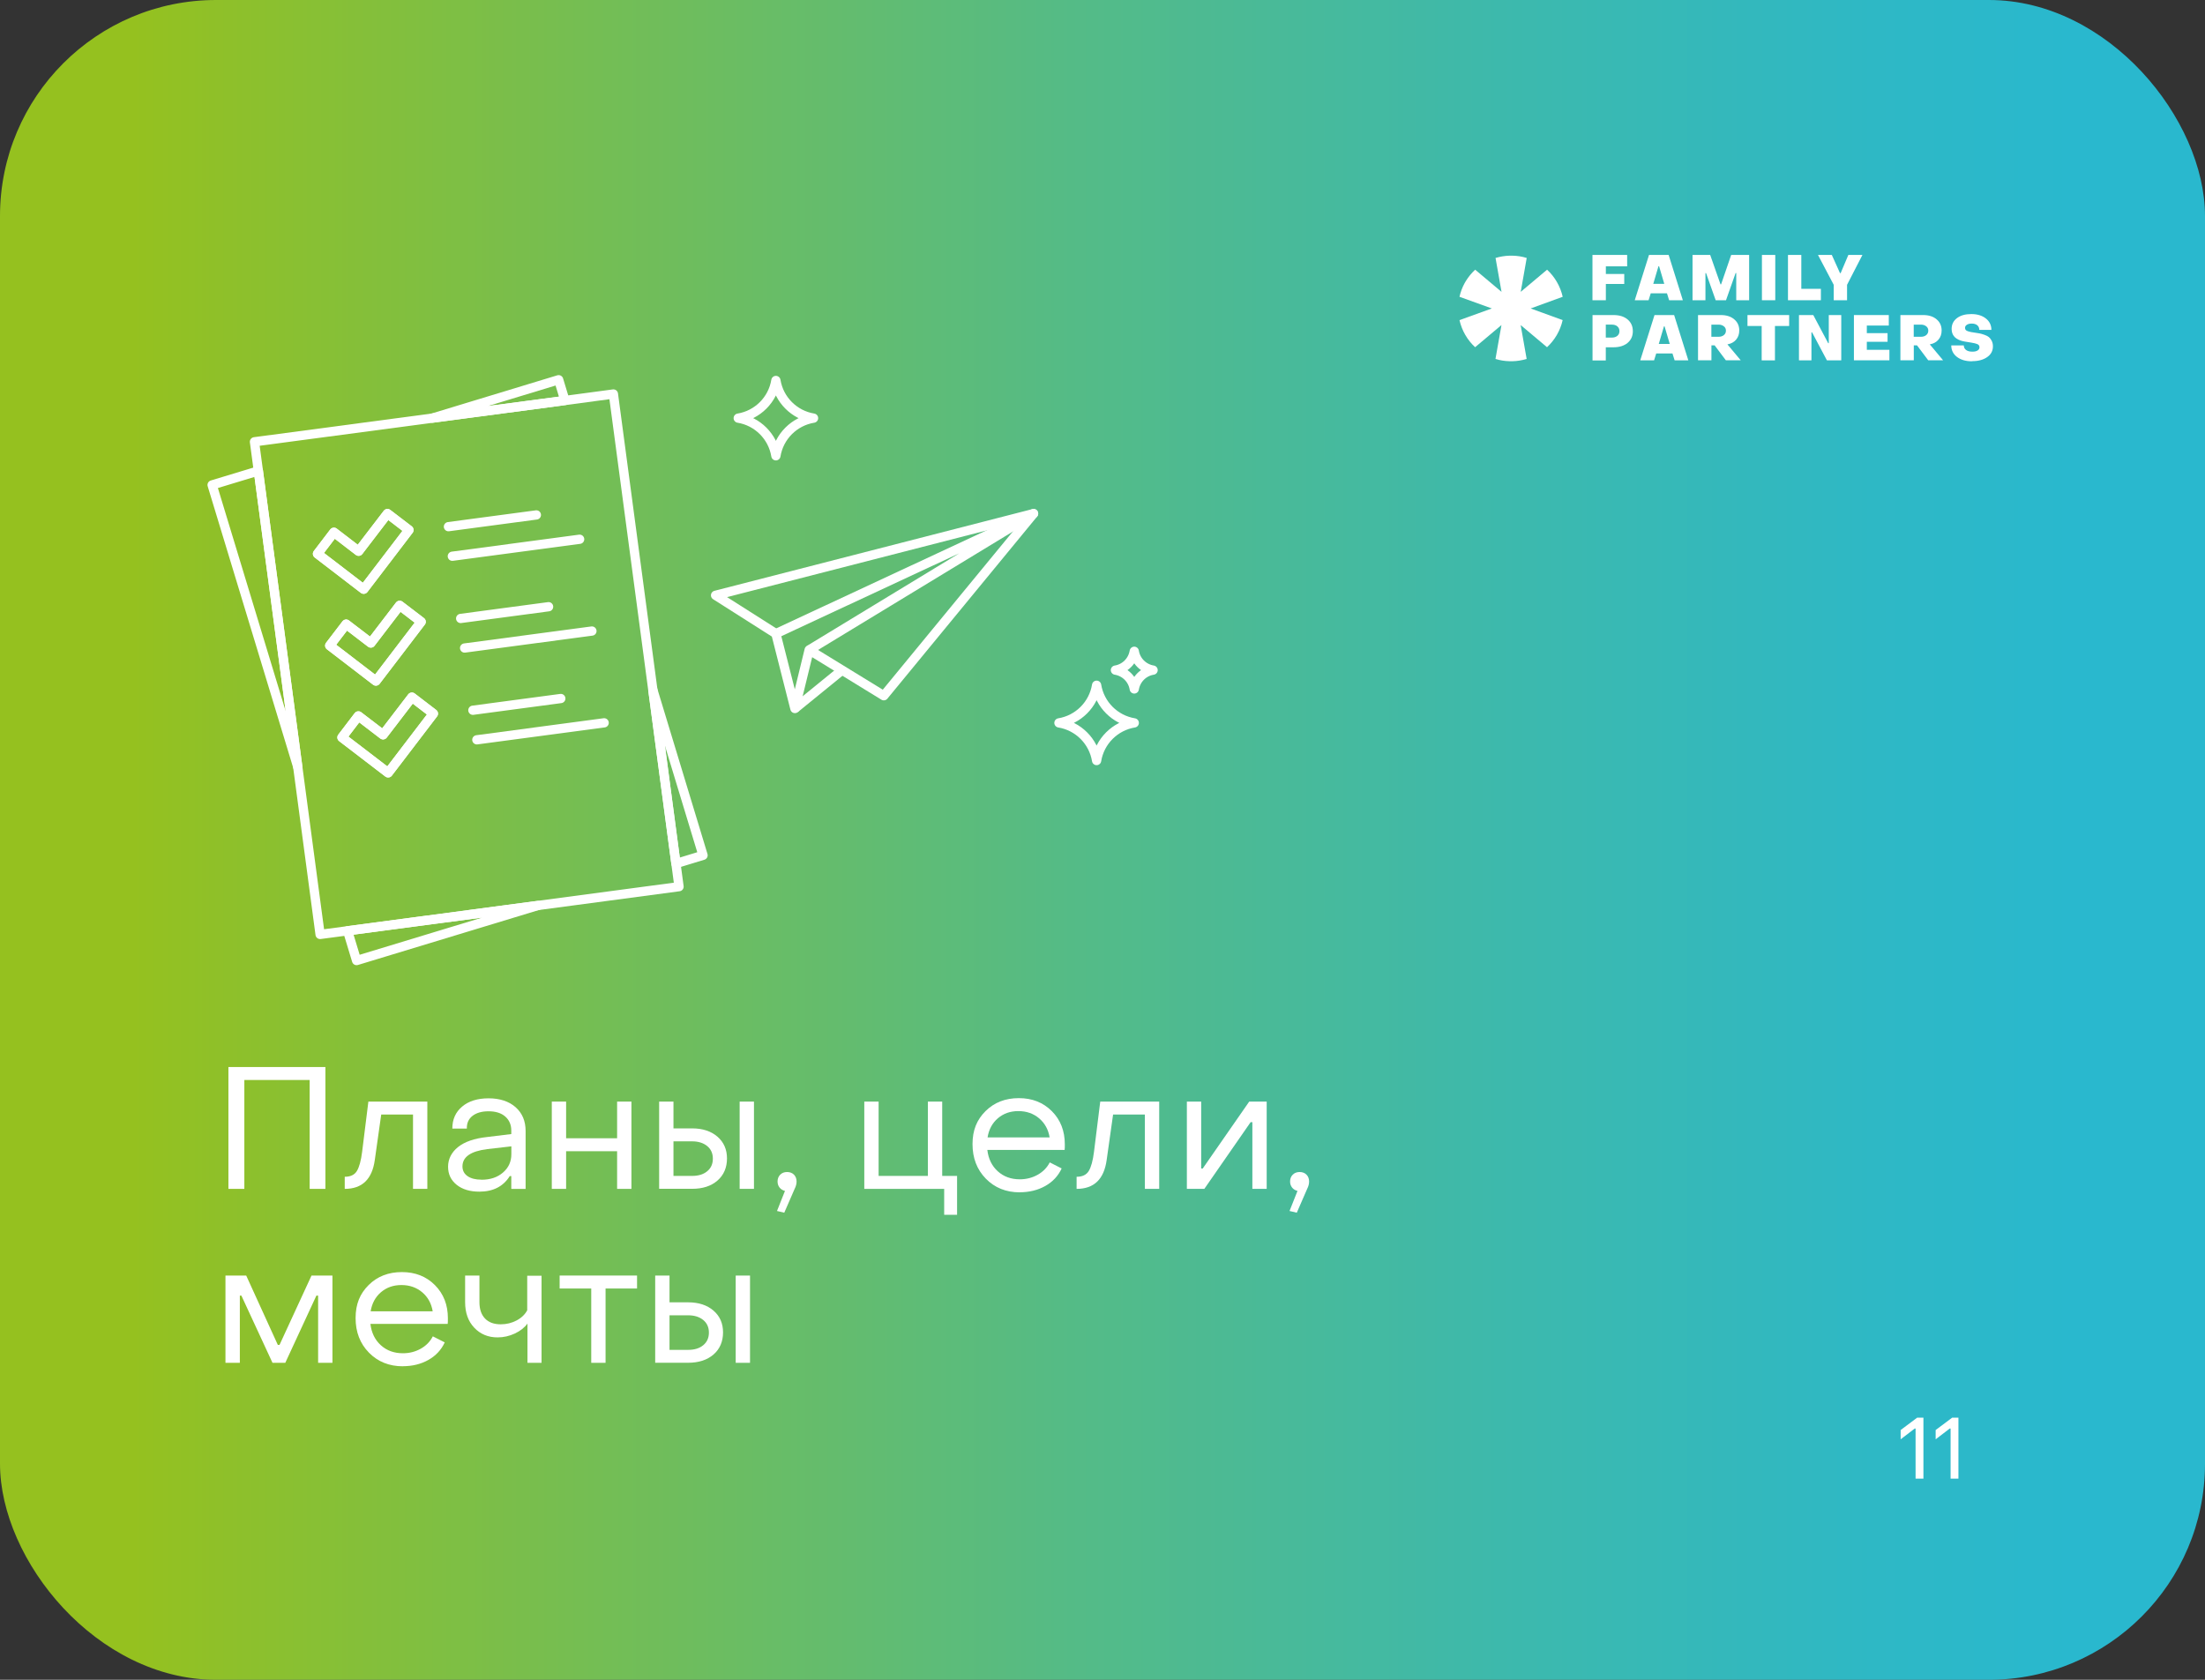 <?xml version="1.0" encoding="UTF-8"?> <svg xmlns="http://www.w3.org/2000/svg" xmlns:xlink="http://www.w3.org/1999/xlink" id="_Слой_1" data-name="Слой 1" viewBox="0 0 357.17 272.13"><rect x="0" y="0" width="357.17" height="272.13" fill="#333333" stroke="none"/> <defs> <style> .cls-1 { fill: #fff; } .cls-2 { stroke-linecap: round; } .cls-2, .cls-3 { fill: none; stroke: #fff; stroke-linejoin: round; stroke-width: 1.5px; } .cls-4 { fill: url(#_Безымянный_градиент_16); } </style> <linearGradient id="_Безымянный_градиент_16" data-name="Безымянный градиент 16" x1="0" y1="136.06" x2="357.17" y2="136.06" gradientUnits="userSpaceOnUse"> <stop offset=".06" stop-color="#95c11f"></stop> <stop offset=".25" stop-color="#77be4f"></stop> <stop offset=".48" stop-color="#55bb85"></stop> <stop offset=".68" stop-color="#3db9ac"></stop> <stop offset=".85" stop-color="#2eb8c5"></stop> <stop offset=".94" stop-color="#29b8ce"></stop> </linearGradient> </defs> <rect class="cls-4" x="0" y="0" width="357.17" height="272.13" rx="35" ry="35"></rect> <g> <g> <path class="cls-1" d="m257.95,48.64v-7.34h5.62v1.85h-3.45v1.23h2.98v1.62h-2.98v2.64h-2.16Z"></path> <path class="cls-1" d="m264.8,48.64l2.31-7.34h3.18l2.3,7.34h-2.22l-.35-1.12h-2.63l-.35,1.12h-2.22Zm3-2.66h1.78l-.84-2.85h-.1l-.84,2.85Z"></path> <path class="cls-1" d="m274.16,48.64v-7.34h2.86l1.67,4.76h.1l1.63-4.76h2.91v7.34h-2.09v-4.41h-.1l-1.56,4.41h-1.67l-1.56-4.4h-.1v4.4h-2.09Z"></path> <path class="cls-1" d="m285.4,48.64v-7.34h2.16v7.34h-2.16Z"></path> <path class="cls-1" d="m289.62,48.64v-7.34h2.16v5.49h3.17v1.85h-5.33Z"></path> <path class="cls-1" d="m297.03,48.64v-2.5l-2.55-4.84h2.24l1.33,2.95h.1l1.25-2.95h2.28l-2.49,4.84v2.5h-2.16Z"></path> <path class="cls-1" d="m257.96,58.38v-7.34h3.4c.96,0,1.72.24,2.28.71.56.47.85,1.1.85,1.9s-.28,1.42-.85,1.9c-.57.47-1.33.71-2.3.71h-1.23v2.13h-2.15Zm2.15-3.69h1c.36,0,.65-.1.88-.29.22-.19.33-.44.33-.76s-.11-.57-.33-.76c-.22-.19-.51-.29-.88-.29h-1v2.09Z"></path> <path class="cls-1" d="m265.69,58.38l2.31-7.34h3.18l2.3,7.34h-2.22l-.35-1.12h-2.63l-.35,1.12h-2.22Zm3-2.66h1.78l-.84-2.85h-.1l-.84,2.85Z"></path> <path class="cls-1" d="m275.05,58.38v-7.34h3.7c.9,0,1.62.23,2.16.69.55.46.82,1.06.82,1.81,0,.59-.17,1.08-.51,1.48-.34.4-.79.65-1.33.75l-.08.02,2.16,2.58h-2.41l-1.82-2.42h-.52v2.42h-2.16Zm2.16-3.82h1.16c.35,0,.64-.09.86-.27s.34-.42.34-.72-.11-.53-.34-.71-.51-.27-.86-.27h-1.16v1.96Z"></path> <path class="cls-1" d="m285.36,58.38v-5.57h-2.3v-1.77h6.75v1.77h-2.3v5.57h-2.16Z"></path> <path class="cls-1" d="m291.4,58.38v-7.34h2.32l2.41,4.55h.1v-4.55h2.02v7.34h-2.32l-2.41-4.54h-.1v4.54h-2.02Z"></path> <path class="cls-1" d="m300.3,58.38v-7.34h5.65v1.7h-3.56v1.23h3.36v1.4h-3.36v1.3h3.66v1.7h-5.75Z"></path> <path class="cls-1" d="m307.83,58.38v-7.34h3.7c.9,0,1.62.23,2.16.69.55.46.82,1.06.82,1.81,0,.59-.17,1.08-.51,1.48-.34.4-.79.65-1.33.75l-.08.02,2.16,2.58h-2.41l-1.82-2.42h-.52v2.42h-2.16Zm2.16-3.82h1.16c.35,0,.64-.09.86-.27s.34-.42.34-.72-.11-.53-.34-.71-.51-.27-.86-.27h-1.16v1.96Z"></path> <path class="cls-1" d="m319.41,58.53c-1,0-1.8-.24-2.42-.71-.61-.47-.92-1.09-.92-1.86h2.03c0,.31.13.56.37.74.24.18.58.27,1.02.27.36,0,.64-.06.84-.19.21-.12.31-.3.31-.52,0-.24-.11-.41-.34-.51s-.56-.18-1.01-.25c-.85-.12-1.44-.23-1.75-.35-.94-.33-1.41-.95-1.41-1.87,0-.73.29-1.31.87-1.75s1.35-.65,2.32-.65,1.75.24,2.35.71c.6.47.9,1.09.9,1.85h-1.96c0-.32-.11-.57-.33-.75s-.52-.27-.89-.27c-.34,0-.61.07-.8.2-.2.13-.29.3-.29.5,0,.13.04.24.11.33.07.09.2.16.38.22.18.06.34.1.46.12.12.02.33.06.63.1.33.05.6.09.8.13.2.04.45.11.76.22.31.11.55.23.72.37s.33.34.46.6.2.55.2.9c0,.72-.31,1.31-.93,1.74-.62.44-1.44.66-2.46.66Z"></path> </g> <path class="cls-1" d="m253.13,51.86l-5.19-1.89,5.19-1.89c-.39-1.72-1.29-3.24-2.53-4.39l-4.27,3.59.97-5.49c-.73-.23-1.5-.35-2.3-.37h-.45c-.8.02-1.57.15-2.3.37l.97,5.49-4.27-3.59c-.58.54-1.09,1.16-1.51,1.84l-.21.36c-.37.68-.65,1.42-.82,2.19l5.24,1.89-5.24,1.89c.39,1.72,1.29,3.24,2.53,4.39l4.27-3.59-.97,5.49c.73.23,1.5.35,2.3.37h.45c.8-.02,1.57-.15,2.3-.37l-.97-5.49,4.27,3.59c1.25-1.16,2.15-2.68,2.53-4.39Z"></path> </g> <g> <path class="cls-1" d="m37,192.6v-19.74h15.71v19.74h-2.55v-17.64h-10.58v17.64h-2.58Z"></path> <path class="cls-1" d="m55.84,192.6v-1.96c.93,0,1.59-.31,1.97-.94.38-.62.67-1.67.85-3.12l1.01-8.12h9.55v14.14h-2.32v-12.04h-5.15l-1.04,7.36c-.43,3.12-2.05,4.68-4.87,4.68Z"></path> <path class="cls-1" d="m77.65,193.05c-1.53,0-2.76-.37-3.68-1.11-.92-.74-1.39-1.71-1.39-2.93s.54-2.33,1.62-3.19c1.08-.86,2.65-1.4,4.7-1.62l3.92-.48v-.56c0-.95-.33-1.71-.98-2.28-.65-.57-1.56-.85-2.72-.85-1.08,0-1.94.25-2.58.74-.64.5-.94,1.18-.92,2.06h-2.35c0-1.49.53-2.68,1.6-3.57,1.06-.89,2.49-1.33,4.28-1.33s3.29.48,4.37,1.44c1.08.96,1.62,2.24,1.62,3.85v9.38h-2.32v-2.07h-.25c-1.05,1.68-2.69,2.52-4.93,2.52Zm.34-1.93c1.44,0,2.6-.39,3.5-1.18.9-.78,1.34-1.77,1.34-2.97v-1.26l-3.92.45c-2.67.34-4,1.27-4,2.8,0,.67.28,1.2.83,1.58.55.38,1.3.57,2.25.57Z"></path> <path class="cls-1" d="m89.38,192.6v-14.14h2.32v5.94h8.26v-5.94h2.32v14.14h-2.32v-6.1h-8.26v6.1h-2.32Z"></path> <path class="cls-1" d="m106.77,192.6v-14.14h2.32v4.34h3.02c1.7,0,3.07.45,4.1,1.34s1.55,2.07,1.55,3.53-.51,2.69-1.54,3.58c-1.03.9-2.4,1.34-4.12,1.34h-5.35Zm2.32-2.1h3.02c1.03,0,1.84-.25,2.45-.76.61-.5.91-1.18.91-2.04s-.31-1.54-.92-2.04c-.62-.5-1.43-.76-2.44-.76h-3.02v5.6Zm10.72,2.1v-14.14h2.32v14.14h-2.32Z"></path> <path class="cls-1" d="m127.04,196.46l-1.18-.28,1.29-3.25c-.37-.09-.67-.28-.88-.55-.21-.27-.32-.59-.32-.97,0-.45.14-.82.43-1.11s.66-.43,1.11-.43.84.14,1.12.43c.28.29.42.66.42,1.11,0,.37-.1.77-.31,1.18l-1.68,3.86Z"></path> <path class="cls-1" d="m152.94,196.8v-4.2h-12.94v-14.14h2.32v12.04h7.98v-12.04h2.32v12.04h2.41v6.3h-2.1Z"></path> <path class="cls-1" d="m165.18,193.16c-2.22,0-4.05-.74-5.49-2.21s-2.16-3.34-2.16-5.6.7-3.95,2.11-5.35c1.41-1.4,3.21-2.1,5.39-2.1s3.95.71,5.35,2.11,2.1,3.2,2.1,5.36c0,.41,0,.72-.03.92h-12.52c.17,1.44.73,2.59,1.69,3.46.96.87,2.15,1.3,3.57,1.3,1.06,0,2.03-.25,2.9-.74.87-.49,1.52-1.16,1.95-2l1.93.98c-.56,1.21-1.44,2.16-2.65,2.84s-2.59,1.02-4.16,1.02Zm-5.21-8.9h10.05c-.21-1.27-.77-2.29-1.69-3.08-.92-.78-2.05-1.18-3.37-1.18s-2.41.39-3.32,1.16c-.91.78-1.46,1.81-1.67,3.09Z"></path> <path class="cls-1" d="m174.39,192.6v-1.96c.93,0,1.59-.31,1.97-.94.38-.62.67-1.67.85-3.12l1.01-8.12h9.55v14.14h-2.32v-12.04h-5.15l-1.04,7.36c-.43,3.12-2.05,4.68-4.87,4.68Z"></path> <path class="cls-1" d="m192.25,192.6v-14.14h2.32v10.84h.25l7.53-10.84h2.83v14.14h-2.32v-10.81h-.28l-7.5,10.81h-2.83Z"></path> <path class="cls-1" d="m210.06,196.46l-1.18-.28,1.29-3.25c-.37-.09-.67-.28-.88-.55-.21-.27-.32-.59-.32-.97,0-.45.14-.82.43-1.11s.66-.43,1.11-.43.84.14,1.12.43c.28.29.42.66.42,1.11,0,.37-.1.77-.31,1.18l-1.68,3.86Z"></path> <path class="cls-1" d="m36.52,220.78v-14.14h3.36l5.12,11.23h.28l5.18-11.23h3.39v14.14h-2.32v-10.89h-.28l-5.04,10.89h-2.07l-5.04-10.89h-.25v10.89h-2.32Z"></path> <path class="cls-1" d="m65.25,221.34c-2.22,0-4.05-.74-5.49-2.21s-2.16-3.34-2.16-5.6.7-3.95,2.11-5.35,3.21-2.1,5.39-2.1,3.95.71,5.35,2.11c1.4,1.41,2.1,3.2,2.1,5.36,0,.41,0,.72-.03.92h-12.52c.17,1.44.73,2.59,1.69,3.46.96.87,2.15,1.3,3.57,1.3,1.06,0,2.03-.25,2.9-.74s1.52-1.16,1.95-2l1.93.98c-.56,1.21-1.44,2.16-2.65,2.84-1.2.68-2.59,1.02-4.16,1.02Zm-5.21-8.9h10.05c-.21-1.27-.77-2.3-1.69-3.08-.92-.78-2.05-1.18-3.37-1.18s-2.41.39-3.32,1.16c-.91.78-1.46,1.81-1.67,3.09Z"></path> <path class="cls-1" d="m85.44,220.78v-6.36c-.47.65-1.15,1.19-2.04,1.61-.9.42-1.83.63-2.8.63-1.53,0-2.79-.52-3.78-1.57-.99-1.04-1.48-2.43-1.48-4.14v-4.31h2.32v4.31c0,1.14.3,2.02.9,2.65.6.63,1.45.94,2.55.94.93,0,1.79-.21,2.58-.63s1.35-.97,1.71-1.64v-5.6h2.32v14.11h-2.27Z"></path> <path class="cls-1" d="m95.77,220.78v-12.04h-5.12v-2.1h12.54v2.1h-5.1v12.04h-2.32Z"></path> <path class="cls-1" d="m106.13,220.78v-14.14h2.32v4.34h3.02c1.7,0,3.07.45,4.1,1.34,1.04.9,1.55,2.07,1.55,3.53s-.51,2.69-1.54,3.58-2.4,1.34-4.12,1.34h-5.35Zm2.32-2.1h3.02c1.03,0,1.84-.25,2.45-.76s.91-1.19.91-2.04-.31-1.54-.92-2.04-1.43-.76-2.44-.76h-3.02v5.6Zm10.72,2.1v-14.14h2.32v14.14h-2.32Z"></path> </g> <g> <g> <polygon class="cls-2" points="34.36 78.56 48.23 124.24 41.85 76.29 34.36 78.56"></polygon> <polygon class="cls-2" points="90.49 61.52 70.02 67.74 91.51 64.88 90.49 61.52"></polygon> <polygon class="cls-2" points="57.76 155.61 87.14 146.69 56.3 150.79 57.76 155.61"></polygon> <polygon class="cls-2" points="113.88 138.56 105.75 111.77 109.49 139.9 113.88 138.56"></polygon> <polygon class="cls-2" points="91.51 64.88 70.02 67.74 41.22 71.57 41.85 76.29 48.23 124.24 51.85 151.38 56.3 150.79 87.14 146.69 109.99 143.64 109.49 139.9 105.75 111.77 99.36 63.83 91.51 64.88"></polygon> <path class="cls-2" d="m86.88,83.42l-14.24,1.9,14.24-1.9Z"></path> <path class="cls-2" d="m93.89,87.36l-20.62,2.75,20.62-2.75Z"></path> <path class="cls-2" d="m88.86,98.29l-14.24,1.9,14.24-1.9Z"></path> <polygon class="cls-2" points="62.88 125.2 62.87 125.19 62.87 125.2 55.39 119.47 58.05 115.98 62.05 119.04 66.72 112.94 70.2 115.61 62.88 125.2"></polygon> <polygon class="cls-2" points="60.9 110.32 60.89 110.32 60.89 110.33 53.41 104.59 56.07 101.11 60.07 104.17 64.74 98.07 68.22 100.73 60.9 110.32"></polygon> <polygon class="cls-2" points="58.92 95.45 58.91 95.44 58.9 95.45 51.43 89.72 54.09 86.23 58.09 89.3 62.76 83.2 66.24 85.86 58.92 95.45"></polygon> <path class="cls-2" d="m77.24,119.85l20.62-2.75-20.62,2.75Z"></path> <path class="cls-2" d="m76.6,115.06l14.24-1.9-14.24,1.9Z"></path> <path class="cls-2" d="m75.26,104.98l20.62-2.75-20.62,2.75Z"></path> <polygon class="cls-2" points="58.09 89.3 54.09 86.23 51.43 89.72 58.9 95.45 58.91 95.44 58.92 95.45 66.24 85.86 62.76 83.2 58.09 89.3"></polygon> <polygon class="cls-2" points="60.07 104.17 56.07 101.11 53.41 104.59 60.89 110.33 60.89 110.32 60.9 110.32 68.22 100.73 64.74 98.07 60.07 104.17"></polygon> <polygon class="cls-2" points="62.05 119.04 58.05 115.98 55.39 119.47 62.87 125.2 62.87 125.19 62.88 125.2 70.2 115.61 66.72 112.94 62.05 119.04"></polygon> </g> <g> <polygon class="cls-3" points="167.42 83.2 115.91 96.44 125.68 102.65 128.76 114.78 131.07 105.29 143.16 112.71 167.42 83.2"></polygon> <line class="cls-3" x1="136.4" y1="108.56" x2="128.76" y2="114.78"></line> <polyline class="cls-3" points="125.68 102.65 167.42 83.2 131.07 105.29"></polyline> </g> <path class="cls-2" d="m125.68,61.64h0c.51,3.13,2.97,5.59,6.1,6.1h0,0c-3.13.51-5.59,2.97-6.1,6.1h0s0,0,0,0c-.51-3.13-2.97-5.59-6.1-6.1h0,0c3.13-.51,5.59-2.97,6.1-6.1h0Z"></path> <path class="cls-2" d="m177.63,111.01h0c.51,3.13,2.97,5.59,6.1,6.1h0,0c-3.13.51-5.59,2.97-6.1,6.1h0s0,0,0,0c-.51-3.13-2.97-5.59-6.1-6.1h0,0c3.13-.51,5.59-2.97,6.1-6.1h0Z"></path> <path class="cls-2" d="m183.73,105.51h0c.25,1.57,1.48,2.79,3.05,3.05h0,0c-1.57.25-2.79,1.48-3.05,3.05h0s0,0,0,0c-.25-1.57-1.48-2.79-3.05-3.05h0,0c1.57-.25,2.79-1.48,3.05-3.05h0Z"></path> </g> <g> <path class="cls-1" d="m310.29,239.54v-8.11h-.14l-2.28,1.74v-1.5l2.67-2h1.02v9.87h-1.27Z"></path> <path class="cls-1" d="m315.96,239.54v-8.11h-.14l-2.28,1.74v-1.5l2.67-2h1.02v9.87h-1.27Z"></path> </g> </svg> 